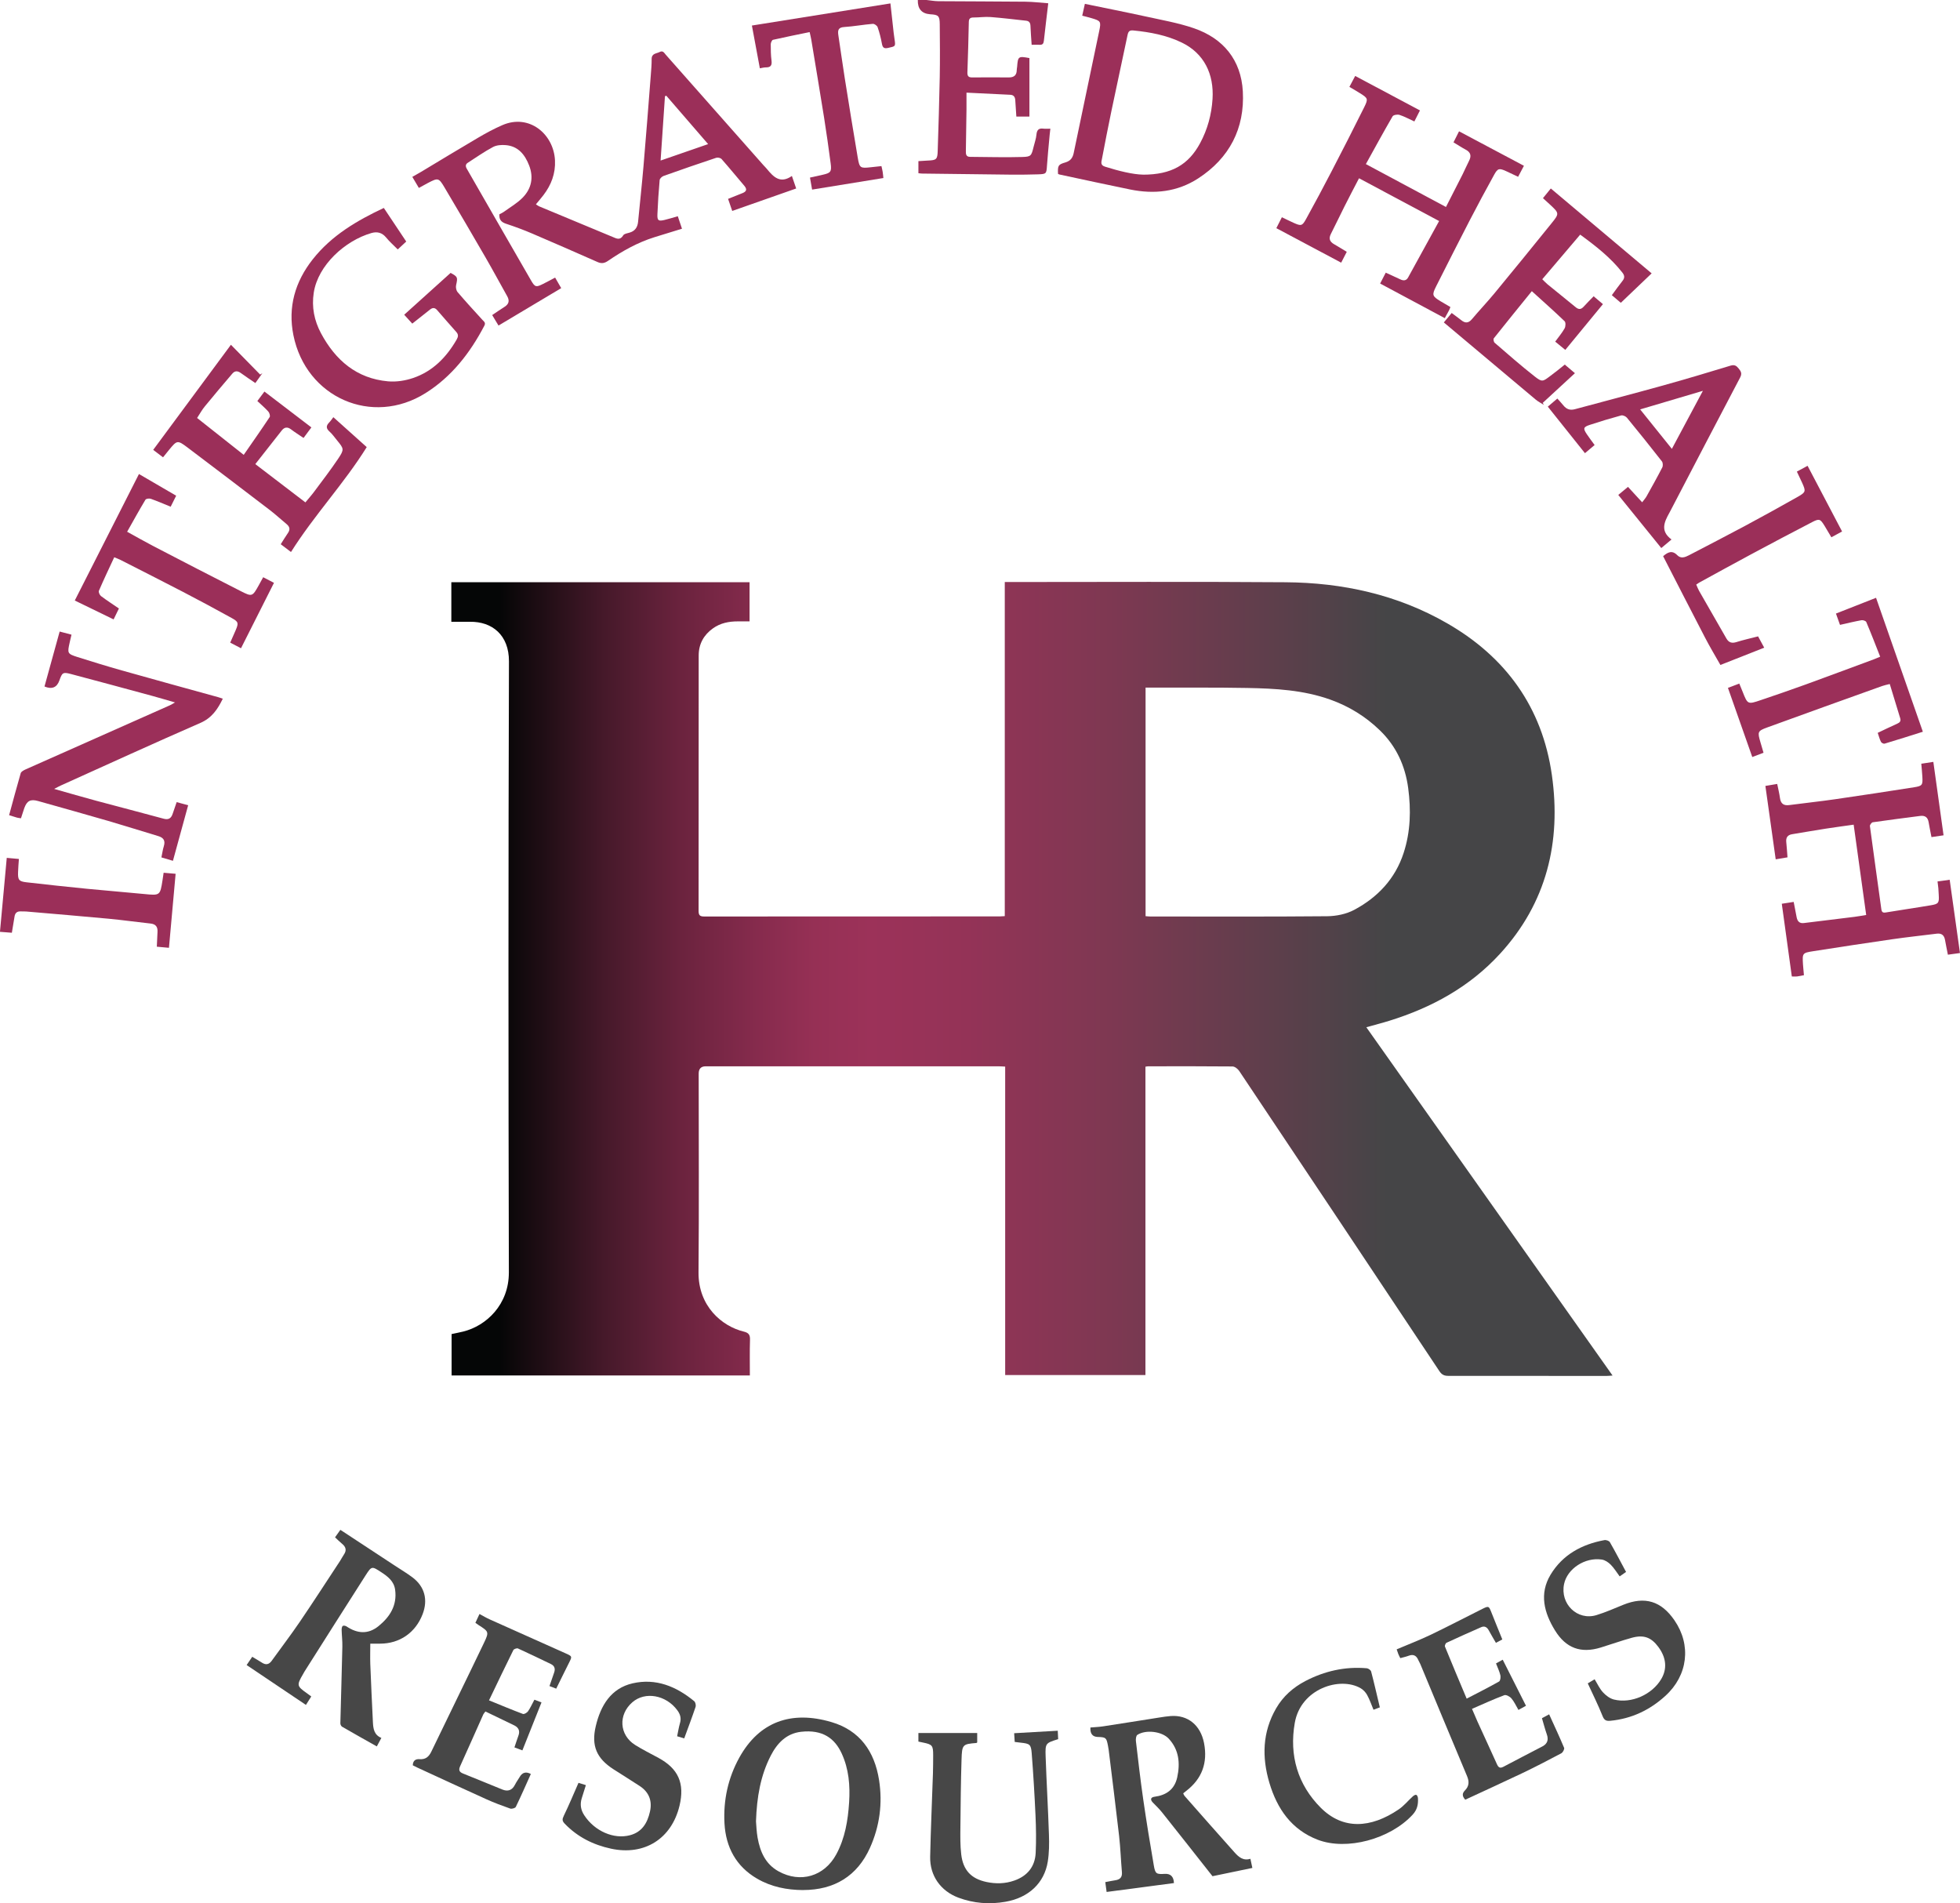 <svg width="103" height="100" viewBox="0 0 103 100" fill="none" xmlns="http://www.w3.org/2000/svg">
<g clip-path="url(#clip0_2354_507)">
<path d="M48.69 0C48.896 0.022 49.098 0.06 49.304 0.063C50.828 0.075 52.355 0.073 53.88 0.089C54.295 0.094 54.713 0.145 55.087 0.172C55.006 0.851 54.928 1.492 54.858 2.131C54.842 2.283 54.796 2.363 54.634 2.353C54.496 2.346 54.355 2.353 54.214 2.353C54.19 1.993 54.164 1.678 54.152 1.362C54.147 1.197 54.081 1.105 53.923 1.088C53.3 1.021 52.678 0.943 52.052 0.895C51.759 0.873 51.463 0.919 51.167 0.919C50.99 0.919 50.914 0.97 50.912 1.166C50.895 2.044 50.869 2.924 50.838 3.802C50.831 3.986 50.89 4.07 51.076 4.068C51.725 4.065 52.372 4.063 53.021 4.068C53.284 4.068 53.429 3.957 53.431 3.679C53.431 3.62 53.446 3.562 53.451 3.507C53.493 2.96 53.517 2.943 54.097 3.052V6.124H53.41C53.391 5.833 53.37 5.548 53.353 5.26C53.343 5.086 53.26 4.987 53.09 4.98C52.343 4.941 51.594 4.907 50.79 4.868C50.79 5.209 50.792 5.475 50.79 5.744C50.781 6.479 50.769 7.212 50.757 7.947C50.754 8.104 50.771 8.24 50.976 8.242C51.89 8.247 52.804 8.276 53.718 8.249C54.188 8.237 54.2 8.184 54.317 7.715C54.369 7.5 54.448 7.287 54.467 7.069C54.491 6.82 54.593 6.728 54.832 6.76C54.942 6.774 55.056 6.762 55.197 6.762C55.173 6.975 55.152 7.154 55.138 7.333C55.097 7.785 55.052 8.237 55.021 8.69C54.992 9.132 54.99 9.147 54.539 9.161C54.1 9.173 53.661 9.181 53.224 9.178C51.632 9.161 50.041 9.139 48.449 9.12C48.395 9.12 48.337 9.108 48.263 9.101V8.467C48.43 8.457 48.597 8.443 48.767 8.436C49.208 8.419 49.265 8.373 49.277 7.933C49.318 6.639 49.361 5.345 49.385 4.051C49.401 3.122 49.394 2.196 49.385 1.267C49.38 0.832 49.313 0.774 48.881 0.75C48.436 0.716 48.219 0.466 48.232 0C48.385 0 48.538 0 48.69 0Z" fill="#9B2F59"/>
<path d="M71.805 53.981C76.123 60.09 80.413 66.158 84.742 72.277C84.596 72.286 84.501 72.299 84.403 72.299C81.638 72.299 78.87 72.291 76.104 72.294C75.892 72.294 75.765 72.231 75.641 72.045C72.141 66.782 68.633 61.524 65.119 56.269C65.045 56.16 64.89 56.039 64.77 56.037C63.291 56.022 61.814 56.027 60.335 56.029C60.299 56.029 60.261 56.039 60.194 56.049V72.25H52.823V56.044C52.682 56.037 52.58 56.029 52.48 56.029C47.347 56.029 42.217 56.029 37.085 56.029C36.84 56.029 36.717 56.157 36.717 56.414C36.717 59.894 36.739 63.374 36.708 66.855C36.693 68.642 37.948 69.691 39.082 69.967C39.354 70.032 39.423 70.146 39.413 70.412C39.394 71.019 39.406 71.626 39.406 72.274H23.732V70.098C23.935 70.054 24.138 70.016 24.338 69.967C25.557 69.667 26.746 68.55 26.741 66.855C26.715 56.153 26.712 45.451 26.746 34.749C26.75 33.366 25.86 32.654 24.698 32.672C24.386 32.676 24.073 32.672 23.718 32.672V30.591H39.39V32.65C39.182 32.65 38.977 32.65 38.769 32.65C38.304 32.65 37.858 32.737 37.469 33.015C36.984 33.361 36.719 33.832 36.717 34.437C36.717 38.914 36.717 43.39 36.712 47.864C36.712 48.097 36.784 48.157 37.006 48.157C42.186 48.152 47.364 48.152 52.544 48.152C52.62 48.152 52.694 48.145 52.802 48.138V30.582C52.933 30.582 53.033 30.582 53.133 30.582C57.941 30.582 62.749 30.558 67.555 30.594C70.549 30.616 73.427 31.24 76.054 32.754C79.123 34.519 81.046 37.158 81.552 40.72C82.053 44.244 81.272 47.449 78.829 50.114C77.233 51.857 75.233 52.948 73.007 53.637C72.625 53.756 72.239 53.853 71.802 53.976L71.805 53.981ZM60.201 36.13V48.14C60.299 48.147 60.373 48.157 60.447 48.157C63.546 48.157 66.646 48.172 69.743 48.143C70.222 48.138 70.75 48.031 71.17 47.806C72.394 47.151 73.32 46.181 73.763 44.815C74.126 43.702 74.155 42.561 74.002 41.41C73.845 40.232 73.37 39.206 72.52 38.382C71.769 37.651 70.893 37.112 69.908 36.761C68.493 36.256 67.018 36.176 65.541 36.149C63.883 36.118 62.224 36.135 60.564 36.13C60.452 36.13 60.337 36.13 60.199 36.13H60.201Z" fill="url(#paint0_linear_2354_507)"/>
<path d="M41.613 9.241C41.702 9.497 41.771 9.703 41.84 9.904C40.716 10.298 39.606 10.687 38.48 11.084C38.409 10.874 38.34 10.678 38.261 10.45C38.523 10.346 38.767 10.247 39.012 10.15C39.222 10.068 39.277 9.955 39.115 9.763C38.717 9.297 38.328 8.82 37.92 8.358C37.865 8.295 37.714 8.264 37.633 8.293C36.71 8.6 35.791 8.917 34.875 9.244C34.787 9.275 34.672 9.381 34.665 9.464C34.612 10.059 34.572 10.658 34.548 11.256C34.534 11.589 34.6 11.633 34.918 11.558C35.14 11.505 35.357 11.437 35.619 11.362C35.691 11.577 35.763 11.788 35.839 12.018C35.333 12.175 34.858 12.317 34.388 12.465C33.508 12.741 32.708 13.188 31.95 13.708C31.764 13.836 31.608 13.86 31.401 13.768C30.258 13.263 29.113 12.762 27.965 12.271C27.519 12.08 27.061 11.911 26.6 11.759C26.359 11.679 26.223 11.558 26.242 11.261C26.314 11.222 26.409 11.181 26.493 11.12C26.824 10.881 27.189 10.67 27.471 10.38C27.929 9.911 28.051 9.323 27.807 8.695C27.585 8.124 27.232 7.681 26.581 7.626C26.361 7.606 26.101 7.623 25.913 7.722C25.452 7.967 25.023 8.269 24.584 8.552C24.455 8.634 24.457 8.743 24.534 8.873C25.662 10.832 26.784 12.796 27.917 14.753C28.117 15.096 28.18 15.099 28.542 14.917C28.745 14.816 28.945 14.707 29.172 14.586C29.284 14.779 29.387 14.961 29.492 15.14C28.397 15.795 27.309 16.443 26.197 17.106C26.092 16.932 25.984 16.755 25.865 16.555C26.087 16.407 26.297 16.26 26.512 16.124C26.741 15.981 26.788 15.803 26.655 15.566C26.278 14.896 25.913 14.216 25.529 13.551C24.815 12.317 24.097 11.089 23.369 9.865C23.052 9.331 23.026 9.335 22.472 9.623C22.329 9.698 22.188 9.778 22.012 9.875C21.899 9.684 21.79 9.5 21.668 9.294C21.837 9.198 21.988 9.115 22.133 9.028C23.133 8.428 24.128 7.821 25.135 7.231C25.545 6.989 25.968 6.762 26.404 6.573C27.81 5.964 29.098 7.045 29.165 8.428C29.198 9.12 28.967 9.718 28.559 10.252C28.437 10.412 28.306 10.562 28.163 10.736C28.23 10.777 28.277 10.82 28.332 10.842C29.618 11.379 30.902 11.914 32.191 12.448C32.389 12.53 32.584 12.649 32.751 12.366C32.801 12.281 32.968 12.257 33.085 12.223C33.369 12.141 33.503 11.945 33.532 11.655C33.627 10.675 33.734 9.696 33.818 8.714C33.954 7.127 34.076 5.538 34.2 3.949C34.221 3.671 34.247 3.391 34.245 3.11C34.24 2.801 34.488 2.822 34.663 2.733C34.839 2.641 34.901 2.776 34.985 2.873C36.696 4.808 38.406 6.745 40.12 8.68C40.177 8.745 40.241 8.803 40.296 8.871C40.642 9.294 41.002 9.676 41.618 9.244L41.613 9.241ZM35.013 5.028C34.989 5.038 34.968 5.047 34.944 5.057C34.868 6.167 34.794 7.277 34.715 8.436C35.565 8.143 36.361 7.867 37.213 7.572C36.462 6.702 35.736 5.865 35.013 5.028Z" fill="#9B2F59"/>
<path d="M70.91 4.569C71.019 4.361 71.115 4.184 71.217 3.991C72.351 4.595 73.47 5.19 74.62 5.802C74.525 5.991 74.429 6.182 74.326 6.382C74.05 6.257 73.806 6.121 73.546 6.037C73.439 6.003 73.224 6.037 73.181 6.114C72.709 6.927 72.258 7.754 71.778 8.622C73.2 9.384 74.577 10.121 75.987 10.876C76.295 10.271 76.579 9.718 76.861 9.161C76.977 8.929 77.078 8.69 77.197 8.457C77.333 8.196 77.292 8.003 77.023 7.863C76.813 7.751 76.615 7.618 76.383 7.48C76.481 7.287 76.572 7.103 76.674 6.9C77.815 7.507 78.939 8.102 80.084 8.711C79.981 8.905 79.886 9.089 79.779 9.289C79.552 9.183 79.349 9.084 79.142 8.99C78.786 8.83 78.707 8.84 78.519 9.183C78.082 9.974 77.653 10.772 77.237 11.575C76.641 12.729 76.054 13.887 75.469 15.048C75.24 15.503 75.267 15.563 75.698 15.827C75.868 15.931 76.04 16.027 76.221 16.134C76.19 16.209 76.173 16.262 76.147 16.31C76.075 16.446 76.001 16.579 75.925 16.717C74.789 16.11 73.665 15.507 72.527 14.898C72.616 14.724 72.713 14.538 72.823 14.327C73.091 14.45 73.346 14.567 73.601 14.685C73.761 14.76 73.904 14.748 73.995 14.584C74.534 13.609 75.066 12.632 75.627 11.614C74.202 10.854 72.826 10.119 71.418 9.367C71.148 9.887 70.898 10.361 70.657 10.84C70.413 11.321 70.187 11.809 69.941 12.288C69.81 12.542 69.884 12.704 70.113 12.835C70.327 12.958 70.537 13.089 70.774 13.232C70.671 13.432 70.573 13.623 70.48 13.802C69.34 13.195 68.223 12.6 67.073 11.989C67.161 11.814 67.259 11.623 67.364 11.415C67.588 11.522 67.781 11.618 67.98 11.708C68.373 11.884 68.433 11.88 68.64 11.5C69.096 10.675 69.54 9.843 69.974 9.006C70.554 7.887 71.129 6.765 71.69 5.635C71.909 5.192 71.885 5.159 71.475 4.902C71.299 4.791 71.117 4.687 70.914 4.566L70.91 4.569Z" fill="#9B2F59"/>
<path d="M100.965 40.13C101.189 40.096 101.385 40.067 101.599 40.033C101.778 41.318 101.955 42.585 102.136 43.891C101.931 43.922 101.731 43.951 101.501 43.985C101.447 43.707 101.394 43.456 101.351 43.202C101.308 42.94 101.158 42.841 100.907 42.873C100.077 42.981 99.244 43.086 98.414 43.206C98.354 43.216 98.256 43.347 98.266 43.407C98.459 44.861 98.667 46.314 98.865 47.765C98.886 47.927 98.944 47.973 99.108 47.944C99.898 47.811 100.69 47.7 101.478 47.565C101.878 47.497 101.907 47.439 101.883 47.02C101.876 46.904 101.871 46.788 101.862 46.672C101.852 46.559 101.836 46.447 101.819 46.314C102.038 46.285 102.241 46.256 102.458 46.227C102.64 47.521 102.816 48.786 102.998 50.077C102.773 50.109 102.573 50.135 102.363 50.164C102.31 49.889 102.258 49.645 102.215 49.4C102.172 49.149 102.041 49.028 101.781 49.059C100.996 49.158 100.211 49.241 99.428 49.354C98.051 49.553 96.677 49.763 95.302 49.978C94.713 50.07 94.713 50.082 94.749 50.677C94.761 50.859 94.782 51.04 94.799 51.241C94.67 51.265 94.553 51.294 94.431 51.308C94.348 51.318 94.262 51.308 94.162 51.308C93.988 50.041 93.811 48.779 93.635 47.487C93.842 47.456 94.045 47.424 94.26 47.391C94.315 47.678 94.362 47.942 94.417 48.206C94.46 48.411 94.567 48.53 94.797 48.501C95.684 48.389 96.574 48.283 97.462 48.174C97.648 48.15 97.834 48.116 98.07 48.077C97.851 46.491 97.634 44.928 97.412 43.332C96.894 43.405 96.424 43.468 95.956 43.54C95.365 43.632 94.773 43.736 94.181 43.833C93.938 43.871 93.842 44.012 93.871 44.258C93.899 44.508 93.911 44.759 93.935 45.049C93.735 45.083 93.525 45.117 93.315 45.153C93.133 43.864 92.957 42.597 92.773 41.296C92.959 41.264 93.162 41.23 93.394 41.192C93.446 41.448 93.506 41.688 93.539 41.932C93.58 42.237 93.742 42.341 94.031 42.302C94.832 42.196 95.639 42.111 96.441 41.995C97.827 41.794 99.211 41.584 100.592 41.366C101.022 41.298 101.046 41.245 101.022 40.815C101.01 40.594 100.986 40.374 100.965 40.118V40.13Z" fill="#9B2F59"/>
<path d="M56.872 0.825C56.922 0.597 56.968 0.394 57.011 0.203C58.092 0.426 59.146 0.634 60.196 0.863C61.05 1.052 61.921 1.202 62.744 1.485C64.286 2.017 65.221 3.151 65.312 4.803C65.419 6.752 64.603 8.312 62.966 9.374C61.866 10.088 60.652 10.213 59.392 9.957C58.151 9.705 56.915 9.432 55.677 9.169C55.651 9.164 55.624 9.147 55.6 9.137C55.581 8.704 55.603 8.646 55.985 8.535C56.249 8.457 56.369 8.303 56.424 8.041C56.867 5.899 57.323 3.761 57.767 1.618C57.87 1.122 57.841 1.096 57.357 0.953C57.211 0.909 57.063 0.875 56.875 0.825H56.872ZM60.06 9.178C61.571 9.181 62.461 8.649 63.069 7.519C63.458 6.796 63.668 6.02 63.72 5.2C63.801 3.894 63.279 2.805 62.1 2.235C61.298 1.848 60.44 1.688 59.564 1.601C59.373 1.582 59.297 1.637 59.256 1.831C58.979 3.161 58.686 4.489 58.409 5.819C58.232 6.658 58.072 7.502 57.91 8.344C57.879 8.506 57.812 8.678 58.068 8.757C58.798 8.987 59.535 9.166 60.062 9.176L60.06 9.178Z" fill="#9B2F59"/>
<path d="M9.196 36.909C8.764 36.785 8.397 36.674 8.024 36.572C6.59 36.183 5.156 35.794 3.72 35.414C3.305 35.305 3.266 35.342 3.121 35.755C2.989 36.127 2.728 36.233 2.338 36.072C2.601 35.124 2.863 34.171 3.135 33.184C3.331 33.235 3.527 33.288 3.758 33.349C3.722 33.503 3.686 33.639 3.658 33.777C3.536 34.323 3.543 34.355 4.066 34.522C4.839 34.766 5.612 35.005 6.392 35.225C8.079 35.702 9.771 36.164 11.46 36.631C11.539 36.652 11.618 36.684 11.708 36.713C11.436 37.274 11.129 37.726 10.527 37.987C8.07 39.059 5.631 40.176 3.185 41.279C3.095 41.32 3.006 41.371 2.846 41.453C3.636 41.675 4.347 41.886 5.063 42.077C6.239 42.394 7.421 42.696 8.597 43.018C8.859 43.09 8.995 42.998 9.074 42.759C9.136 42.568 9.205 42.377 9.284 42.147C9.489 42.203 9.695 42.258 9.888 42.312C9.621 43.291 9.358 44.246 9.088 45.231C8.893 45.173 8.688 45.112 8.482 45.052C8.528 44.839 8.552 44.645 8.609 44.464C8.702 44.164 8.587 44.012 8.311 43.93C7.435 43.668 6.562 43.39 5.684 43.134C4.457 42.778 3.228 42.435 1.999 42.089C1.603 41.978 1.412 42.077 1.274 42.469C1.214 42.641 1.162 42.815 1.102 42.996C1.024 42.984 0.957 42.979 0.895 42.962C0.759 42.923 0.623 42.877 0.479 42.834C0.682 42.092 0.876 41.356 1.088 40.628C1.112 40.544 1.243 40.476 1.336 40.432C3.863 39.305 6.395 38.186 8.924 37.061C9 37.027 9.069 36.981 9.203 36.906L9.196 36.909Z" fill="#9B2F59"/>
<path d="M19.459 86.367C19.459 86.727 19.447 87.08 19.459 87.433C19.499 88.457 19.547 89.477 19.597 90.5C19.614 90.836 19.661 91.163 20.041 91.318C19.952 91.484 19.881 91.618 19.802 91.765C19.184 91.417 18.576 91.076 17.974 90.728C17.927 90.698 17.884 90.611 17.886 90.551C17.919 89.209 17.962 87.866 17.991 86.526C17.998 86.229 17.96 85.929 17.953 85.629C17.953 85.562 17.97 85.462 18.012 85.433C18.055 85.404 18.158 85.426 18.211 85.46C18.781 85.844 19.354 85.886 19.902 85.436C20.496 84.95 20.876 84.347 20.764 83.53C20.702 83.083 20.382 82.838 20.038 82.613C19.542 82.289 19.532 82.28 19.215 82.773C18.141 84.451 17.077 86.135 16.011 87.816C15.98 87.864 15.953 87.915 15.925 87.966C15.584 88.558 15.591 88.59 16.142 88.981C16.211 89.03 16.276 89.083 16.357 89.141C16.261 89.291 16.175 89.429 16.077 89.584C15.037 88.885 14.016 88.198 12.961 87.489C13.057 87.346 13.15 87.209 13.255 87.056C13.436 87.165 13.601 87.257 13.761 87.361C13.966 87.494 14.13 87.47 14.276 87.269C14.77 86.582 15.285 85.91 15.76 85.211C16.478 84.154 17.173 83.078 17.877 82.009C17.946 81.905 17.998 81.791 18.07 81.687C18.23 81.46 18.175 81.278 17.972 81.114C17.848 81.012 17.733 80.896 17.607 80.778C17.705 80.64 17.791 80.519 17.886 80.386C17.955 80.43 18.003 80.461 18.048 80.49C18.95 81.082 19.855 81.677 20.756 82.27C21.069 82.476 21.391 82.667 21.687 82.891C22.322 83.375 22.498 84.069 22.207 84.822C21.833 85.791 21.002 86.365 19.971 86.365C19.821 86.365 19.669 86.365 19.459 86.365V86.367Z" fill="#474747"/>
<path d="M61.69 98.945C60.523 99.1 59.354 99.253 58.154 99.412C58.132 99.245 58.108 99.079 58.084 98.895C58.275 98.859 58.44 98.822 58.609 98.798C58.855 98.762 58.981 98.643 58.958 98.372C58.903 97.739 58.881 97.1 58.81 96.467C58.638 94.96 58.447 93.458 58.263 91.954C58.254 91.876 58.239 91.801 58.225 91.726C58.142 91.301 58.118 91.281 57.681 91.267C57.409 91.257 57.283 91.092 57.302 90.771C57.516 90.752 57.743 90.744 57.963 90.711C58.95 90.561 59.938 90.401 60.926 90.246C61.124 90.215 61.322 90.183 61.52 90.169C62.42 90.101 63.09 90.645 63.274 91.591C63.472 92.619 63.171 93.458 62.346 94.096C62.293 94.138 62.243 94.179 62.179 94.23C62.203 94.278 62.215 94.324 62.243 94.358C63.119 95.352 63.992 96.346 64.875 97.332C65.088 97.569 65.329 97.79 65.71 97.669C65.746 97.84 65.775 97.978 65.813 98.15C65.099 98.297 64.407 98.442 63.718 98.585C62.833 97.463 61.955 96.343 61.069 95.233C60.921 95.047 60.745 94.882 60.578 94.708C60.439 94.563 60.466 94.438 60.664 94.411C61.284 94.331 61.723 94.031 61.864 93.39C62.026 92.648 61.959 91.942 61.42 91.359C61.062 90.972 60.213 90.87 59.769 91.158C59.702 91.201 59.681 91.376 59.693 91.482C59.814 92.507 59.931 93.535 60.079 94.556C60.246 95.712 60.435 96.863 60.633 98.014C60.709 98.462 60.769 98.488 61.203 98.462C61.515 98.442 61.678 98.604 61.692 98.945H61.69Z" fill="#474747"/>
<path d="M42.2 99.313C41.349 99.308 40.53 99.146 39.786 98.713C38.686 98.073 38.142 97.064 38.072 95.809C38.006 94.59 38.261 93.419 38.853 92.35C39.905 90.454 41.597 89.867 43.694 90.486C45.185 90.926 45.958 92.026 46.195 93.528C46.388 94.757 46.228 95.961 45.717 97.095C45.054 98.568 43.852 99.311 42.203 99.311L42.2 99.313ZM39.728 95.7C39.747 95.908 39.755 96.239 39.812 96.558C39.943 97.294 40.222 97.947 40.914 98.329C42.062 98.963 43.317 98.597 43.947 97.436C44.407 96.588 44.56 95.656 44.622 94.708C44.679 93.823 44.608 92.95 44.231 92.133C43.868 91.344 43.231 90.868 42.1 90.996C41.327 91.083 40.84 91.593 40.501 92.256C39.969 93.296 39.771 94.421 39.728 95.702V95.7Z" fill="#474747"/>
<path d="M75.875 16.942C76.018 16.77 76.152 16.61 76.288 16.446C76.467 16.581 76.629 16.697 76.787 16.821C76.992 16.988 77.166 16.99 77.35 16.772C77.739 16.31 78.156 15.87 78.543 15.403C79.545 14.187 80.542 12.966 81.53 11.739C81.955 11.215 81.943 11.205 81.444 10.741C81.332 10.637 81.22 10.535 81.084 10.412C81.227 10.238 81.361 10.071 81.497 9.904C83.279 11.403 85.035 12.881 86.796 14.364C86.221 14.912 85.706 15.403 85.176 15.911C85.021 15.778 84.863 15.645 84.704 15.51C84.899 15.246 85.076 14.995 85.267 14.755C85.393 14.598 85.372 14.467 85.255 14.32C84.637 13.534 83.864 12.929 83.04 12.329C82.375 13.113 81.723 13.88 81.048 14.673C81.146 14.767 81.227 14.857 81.318 14.934C81.814 15.341 82.317 15.74 82.811 16.148C82.974 16.281 83.095 16.255 83.227 16.11C83.386 15.933 83.558 15.764 83.747 15.568C83.918 15.713 84.076 15.846 84.236 15.981C83.57 16.789 82.926 17.575 82.258 18.385C82.086 18.245 81.914 18.102 81.728 17.95C81.905 17.708 82.086 17.495 82.222 17.254C82.277 17.157 82.286 16.939 82.222 16.879C81.671 16.349 81.1 15.844 80.499 15.299C79.8 16.16 79.146 16.966 78.502 17.776C78.469 17.817 78.495 17.967 78.543 18.008C79.239 18.608 79.929 19.217 80.652 19.783C81.043 20.088 81.074 20.052 81.473 19.752C81.604 19.655 81.733 19.556 81.862 19.454C81.981 19.36 82.098 19.263 82.231 19.157C82.401 19.302 82.566 19.442 82.764 19.609C82.186 20.141 81.63 20.654 81.074 21.167C81.093 21.203 81.112 21.239 81.129 21.273C80.988 21.184 80.836 21.106 80.707 21C79.106 19.66 77.507 18.315 75.88 16.946L75.875 16.942Z" fill="#9B2F59"/>
<path d="M12.138 18.119C12.694 18.685 13.183 19.183 13.672 19.682C13.71 19.657 13.751 19.633 13.789 19.609C13.67 19.776 13.548 19.945 13.419 20.127C13.152 19.943 12.897 19.779 12.653 19.599C12.484 19.476 12.338 19.479 12.205 19.636C11.72 20.206 11.236 20.775 10.764 21.353C10.618 21.529 10.508 21.735 10.358 21.962C11.164 22.598 11.957 23.225 12.808 23.9C13.276 23.225 13.732 22.577 14.171 21.914C14.209 21.856 14.161 21.692 14.099 21.624C13.928 21.433 13.729 21.266 13.524 21.072C13.653 20.901 13.77 20.741 13.896 20.574C14.724 21.205 15.528 21.82 16.364 22.458C16.228 22.64 16.094 22.819 15.951 23.012C15.717 22.852 15.498 22.717 15.295 22.562C15.104 22.417 14.944 22.441 14.803 22.623C14.352 23.193 13.901 23.769 13.417 24.386C14.312 25.07 15.166 25.723 16.049 26.398C16.218 26.192 16.371 26.023 16.507 25.839C16.936 25.261 17.378 24.69 17.779 24.091C18.098 23.612 18.072 23.576 17.712 23.138C17.583 22.983 17.468 22.811 17.318 22.678C17.13 22.511 17.13 22.371 17.299 22.199C17.378 22.12 17.442 22.02 17.518 21.921C18.101 22.444 18.669 22.951 19.272 23.493C18.079 25.411 16.512 27.068 15.292 29.005C15.099 28.86 14.934 28.734 14.753 28.596C14.884 28.391 15.001 28.195 15.13 28.009C15.261 27.82 15.226 27.675 15.056 27.535C14.767 27.298 14.493 27.041 14.197 26.814C12.751 25.709 11.303 24.606 9.85 23.51C9.325 23.116 9.301 23.131 8.886 23.636C8.783 23.759 8.683 23.885 8.568 24.03C8.385 23.89 8.22 23.767 8.051 23.638C9.442 21.759 10.816 19.899 12.138 18.112V18.119Z" fill="#9B2F59"/>
<path d="M20.172 10.929C20.563 11.517 20.945 12.09 21.348 12.692C21.21 12.818 21.059 12.958 20.902 13.106C20.687 12.888 20.47 12.7 20.289 12.477C20.074 12.216 19.812 12.16 19.518 12.245C18.137 12.644 16.712 13.928 16.488 15.379C16.371 16.134 16.514 16.845 16.867 17.508C17.631 18.934 18.747 19.89 20.391 20.037C20.823 20.076 21.293 20.003 21.706 19.863C22.737 19.515 23.462 18.775 24.002 17.834C24.083 17.691 24.097 17.578 23.98 17.445C23.641 17.065 23.307 16.68 22.973 16.296C22.856 16.16 22.737 16.155 22.601 16.264C22.296 16.509 21.988 16.748 21.666 17.004C21.525 16.85 21.391 16.702 21.241 16.538C22.062 15.798 22.868 15.072 23.68 14.339C24.059 14.545 24.059 14.571 23.968 14.987C23.944 15.099 23.975 15.263 24.047 15.348C24.469 15.844 24.911 16.325 25.35 16.806C25.433 16.898 25.538 16.954 25.452 17.116C24.703 18.547 23.734 19.795 22.362 20.656C19.559 22.417 16.082 20.896 15.419 17.614C15.121 16.136 15.505 14.806 16.433 13.628C17.433 12.361 18.771 11.585 20.169 10.927L20.172 10.929Z" fill="#9B2F59"/>
<path d="M87.834 28.352C87.619 28.531 87.459 28.666 87.302 28.797C86.548 27.866 85.803 26.945 85.042 26.006C85.207 25.868 85.374 25.73 85.553 25.583C85.801 25.851 86.037 26.11 86.297 26.393C86.395 26.262 86.472 26.18 86.526 26.084C86.808 25.58 87.09 25.075 87.354 24.562C87.397 24.48 87.39 24.313 87.335 24.243C86.732 23.469 86.118 22.705 85.496 21.948C85.434 21.873 85.278 21.805 85.193 21.829C84.641 21.979 84.093 22.144 83.551 22.323C83.205 22.436 83.186 22.511 83.386 22.811C83.508 22.995 83.644 23.169 83.799 23.384C83.627 23.529 83.458 23.672 83.291 23.812C82.635 22.99 81.995 22.19 81.339 21.367C81.485 21.244 81.649 21.104 81.84 20.942C81.95 21.065 82.06 21.181 82.16 21.305C82.322 21.505 82.513 21.571 82.768 21.5C84.276 21.092 85.789 20.7 87.295 20.282C88.516 19.943 89.731 19.583 90.943 19.212C91.153 19.15 91.251 19.217 91.37 19.365C91.494 19.517 91.556 19.628 91.444 19.839C90.222 22.156 89.017 24.478 87.805 26.799C87.779 26.85 87.753 26.901 87.724 26.952C87.459 27.428 87.235 27.902 87.839 28.347L87.834 28.352ZM89.49 20.535C88.352 20.874 87.295 21.186 86.192 21.512C86.763 22.221 87.297 22.889 87.858 23.585C88.407 22.56 88.927 21.587 89.49 20.533V20.535Z" fill="#9B2F59"/>
<path d="M53.324 91.523C53.315 91.361 53.305 91.221 53.295 91.071C54.064 91.027 54.811 90.984 55.586 90.94C55.593 91.088 55.6 91.238 55.608 91.383C54.947 91.591 54.925 91.591 54.949 92.295C54.997 93.666 55.078 95.035 55.123 96.406C55.14 96.878 55.135 97.359 55.061 97.821C54.88 98.945 54.057 99.715 52.842 99.927C52 100.075 51.172 100.012 50.365 99.712C49.435 99.364 48.86 98.561 48.881 97.56C48.912 96.101 48.979 94.643 49.027 93.187C49.036 92.868 49.039 92.549 49.039 92.232C49.039 91.714 48.996 91.663 48.507 91.562C48.433 91.547 48.359 91.53 48.263 91.511V91.061H51.353V91.555C51.341 91.564 51.327 91.581 51.31 91.584C50.59 91.644 50.554 91.659 50.53 92.452C50.492 93.639 50.482 94.829 50.47 96.017C50.465 96.488 50.458 96.967 50.513 97.434C50.611 98.268 51.033 98.716 51.84 98.888C52.331 98.992 52.828 98.982 53.307 98.812C53.985 98.573 54.391 98.087 54.426 97.357C54.458 96.704 54.446 96.043 54.417 95.39C54.367 94.3 54.302 93.211 54.217 92.123C54.181 91.654 54.111 91.62 53.649 91.569C53.546 91.557 53.443 91.545 53.329 91.53L53.324 91.523Z" fill="#474747"/>
<path d="M76.999 94.563C76.832 94.379 76.834 94.23 76.98 94.082C77.204 93.857 77.219 93.618 77.094 93.323C76.269 91.364 75.455 89.397 74.637 87.433C74.608 87.363 74.563 87.298 74.534 87.228C74.436 86.996 74.281 86.906 74.033 86.998C73.892 87.051 73.744 87.083 73.587 87.126C73.549 87.049 73.513 86.984 73.484 86.913C73.453 86.836 73.427 86.754 73.396 86.664C74.004 86.406 74.611 86.173 75.193 85.895C76.104 85.458 77.001 84.986 77.906 84.536C78.233 84.374 78.242 84.386 78.376 84.727C78.559 85.192 78.75 85.653 78.948 86.144C78.843 86.2 78.738 86.256 78.612 86.323C78.483 86.099 78.354 85.886 78.237 85.668C78.147 85.499 78.018 85.421 77.839 85.499C77.228 85.767 76.62 86.038 76.016 86.319C75.966 86.343 75.913 86.471 75.935 86.522C76.297 87.412 76.672 88.297 77.075 89.255C77.679 88.94 78.237 88.66 78.779 88.353C78.843 88.316 78.87 88.128 78.846 88.026C78.798 87.823 78.703 87.629 78.617 87.404C78.727 87.344 78.832 87.286 78.97 87.209C79.376 88.011 79.776 88.805 80.192 89.629C80.058 89.702 79.931 89.772 79.796 89.847C79.669 89.632 79.574 89.414 79.428 89.243C79.344 89.143 79.149 89.037 79.053 89.073C78.486 89.286 77.934 89.54 77.355 89.791C77.469 90.055 77.552 90.258 77.643 90.459C77.982 91.204 78.328 91.946 78.662 92.691C78.738 92.861 78.817 92.936 79.006 92.834C79.688 92.471 80.375 92.121 81.058 91.763C81.32 91.625 81.387 91.414 81.287 91.131C81.191 90.861 81.12 90.58 81.031 90.282C81.156 90.215 81.277 90.149 81.409 90.079C81.683 90.684 81.953 91.257 82.196 91.84C82.222 91.905 82.131 92.079 82.053 92.123C81.38 92.481 80.7 92.834 80.013 93.163C79.015 93.639 78.008 94.096 76.997 94.566L76.999 94.563Z" fill="#474747"/>
<path d="M27.896 93.214C27.636 93.792 27.383 94.372 27.106 94.943C27.075 95.008 26.894 95.059 26.81 95.03C26.388 94.882 25.968 94.725 25.56 94.541C24.35 93.995 23.147 93.436 21.942 92.882C21.857 92.844 21.775 92.798 21.692 92.757C21.701 92.507 21.842 92.42 22.05 92.435C22.36 92.459 22.537 92.312 22.668 92.036C23.586 90.128 24.522 88.229 25.436 86.319C25.71 85.743 25.684 85.731 25.145 85.385C25.097 85.354 25.052 85.32 24.982 85.271C25.052 85.124 25.116 84.979 25.197 84.807C25.39 84.909 25.56 85.013 25.739 85.092C27.061 85.687 28.385 86.275 29.709 86.868C30.079 87.032 30.074 87.032 29.895 87.385C29.673 87.823 29.461 88.263 29.23 88.73C29.12 88.689 29.01 88.645 28.876 88.594C28.962 88.348 29.036 88.12 29.117 87.895C29.189 87.695 29.153 87.535 28.953 87.438C28.378 87.163 27.803 86.882 27.22 86.618C27.161 86.592 27.006 86.645 26.977 86.703C26.555 87.554 26.144 88.415 25.698 89.344C26.321 89.598 26.896 89.84 27.48 90.058C27.547 90.082 27.695 89.995 27.748 89.92C27.872 89.741 27.962 89.535 28.084 89.31C28.196 89.354 28.316 89.397 28.456 89.453C28.118 90.299 27.793 91.119 27.452 91.973C27.314 91.92 27.177 91.869 27.034 91.816C27.111 91.588 27.175 91.388 27.247 91.189C27.335 90.945 27.247 90.771 27.03 90.662C26.526 90.415 26.018 90.174 25.51 89.929C25.455 90.004 25.419 90.038 25.4 90.079C24.994 90.984 24.596 91.893 24.185 92.795C24.092 92.999 24.126 93.107 24.333 93.189C25.023 93.465 25.71 93.751 26.397 94.029C26.688 94.147 26.913 94.072 27.061 93.78C27.134 93.635 27.232 93.501 27.316 93.361C27.454 93.126 27.649 93.078 27.901 93.216L27.896 93.214Z" fill="#474747"/>
<path d="M85.448 82.599C85.35 82.667 85.243 82.742 85.116 82.831C84.957 82.618 84.823 82.393 84.644 82.214C84.52 82.089 84.341 81.97 84.174 81.946C83.289 81.815 82.361 82.43 82.194 83.23C81.974 84.277 82.893 85.172 83.897 84.865C84.379 84.718 84.842 84.51 85.31 84.321C86.441 83.866 87.3 84.125 87.996 85.141C88.889 86.442 88.703 88.031 87.517 89.109C86.694 89.859 85.732 90.314 84.618 90.418C84.393 90.44 84.298 90.379 84.21 90.154C83.983 89.584 83.706 89.034 83.439 88.452C83.551 88.386 83.671 88.314 83.799 88.236C83.947 88.476 84.059 88.73 84.238 88.923C84.391 89.09 84.601 89.247 84.813 89.301C85.732 89.53 86.825 89.039 87.305 88.217C87.617 87.68 87.567 87.107 87.152 86.543C86.779 86.036 86.383 85.883 85.751 86.057C85.2 86.21 84.663 86.403 84.117 86.57C83.074 86.889 82.291 86.604 81.714 85.666C81.144 84.739 80.881 83.745 81.482 82.744C82.12 81.685 83.131 81.145 84.312 80.925C84.403 80.908 84.561 80.962 84.601 81.034C84.892 81.54 85.162 82.06 85.451 82.597L85.448 82.599Z" fill="#474747"/>
<path d="M35.956 91.344C35.832 91.308 35.717 91.272 35.584 91.231C35.636 90.986 35.67 90.759 35.734 90.539C35.81 90.28 35.746 90.07 35.593 89.864C34.999 89.061 33.904 88.863 33.233 89.443C32.479 90.096 32.541 91.165 33.379 91.69C33.775 91.939 34.197 92.145 34.608 92.37C35.651 92.938 35.989 93.707 35.71 94.878C35.295 96.614 33.868 97.516 32.114 97.139C31.179 96.938 30.353 96.527 29.678 95.826C29.535 95.678 29.542 95.586 29.628 95.41C29.9 94.849 30.139 94.273 30.401 93.678C30.513 93.714 30.637 93.753 30.788 93.799C30.709 94.048 30.637 94.273 30.568 94.5C30.473 94.815 30.52 95.103 30.702 95.381C31.248 96.218 32.26 96.662 33.119 96.428C33.742 96.259 34.021 95.785 34.154 95.199C34.286 94.629 34.107 94.167 33.62 93.847C33.164 93.547 32.699 93.262 32.241 92.967C31.358 92.399 31.062 91.738 31.308 90.701C31.563 89.62 32.105 88.71 33.248 88.449C34.465 88.171 35.536 88.609 36.481 89.388C36.545 89.441 36.581 89.6 36.555 89.683C36.371 90.229 36.166 90.769 35.956 91.344Z" fill="#474747"/>
<path d="M7.304 24.908C7.934 25.276 8.583 25.653 9.258 26.047C9.165 26.236 9.072 26.42 8.969 26.625C8.611 26.48 8.273 26.333 7.924 26.209C7.843 26.18 7.676 26.202 7.643 26.258C7.318 26.799 7.013 27.353 6.681 27.941C7.156 28.202 7.583 28.446 8.022 28.676C9.563 29.477 11.107 30.277 12.656 31.063C13.25 31.366 13.267 31.346 13.598 30.754C13.672 30.621 13.744 30.488 13.83 30.33C14.03 30.434 14.212 30.529 14.398 30.625C13.818 31.774 13.25 32.904 12.665 34.062C12.482 33.968 12.3 33.873 12.098 33.767C12.2 33.535 12.296 33.327 12.384 33.117C12.544 32.739 12.537 32.672 12.171 32.471C11.32 31.999 10.461 31.54 9.597 31.09C8.514 30.526 7.421 29.977 6.333 29.421C6.24 29.375 6.142 29.339 6.003 29.281C5.727 29.876 5.45 30.454 5.197 31.044C5.168 31.109 5.237 31.266 5.307 31.32C5.603 31.544 5.918 31.745 6.249 31.973C6.156 32.161 6.065 32.347 5.97 32.546C5.264 32.202 4.581 31.871 3.93 31.554C5.054 29.336 6.178 27.128 7.301 24.91L7.304 24.908Z" fill="#9B2F59"/>
<path d="M46.419 9.355C45.171 9.558 43.942 9.756 42.677 9.962C42.642 9.759 42.606 9.555 42.565 9.331C42.804 9.277 43.026 9.231 43.243 9.181C43.656 9.086 43.711 9.021 43.651 8.578C43.546 7.775 43.431 6.973 43.305 6.172C43.088 4.81 42.859 3.449 42.634 2.087C42.615 1.973 42.587 1.865 42.548 1.686C41.897 1.821 41.255 1.947 40.621 2.092C40.566 2.104 40.506 2.24 40.504 2.317C40.504 2.607 40.506 2.897 40.544 3.185C40.578 3.442 40.494 3.543 40.246 3.541C40.146 3.541 40.043 3.57 39.931 3.589C39.788 2.818 39.649 2.07 39.513 1.342C41.928 0.955 44.35 0.568 46.793 0.179C46.848 0.675 46.903 1.2 46.963 1.724C46.975 1.831 46.989 1.935 47.006 2.041C47.068 2.445 47.065 2.431 46.669 2.518C46.457 2.566 46.383 2.503 46.345 2.295C46.292 2.002 46.218 1.71 46.12 1.429C46.092 1.347 45.951 1.246 45.868 1.253C45.364 1.294 44.865 1.388 44.364 1.42C44.047 1.439 44.018 1.594 44.056 1.85C44.171 2.605 44.274 3.359 44.393 4.111C44.615 5.502 44.839 6.893 45.075 8.281C45.168 8.832 45.211 8.849 45.753 8.789C45.932 8.769 46.113 8.75 46.321 8.728C46.342 8.828 46.369 8.927 46.385 9.028C46.402 9.132 46.409 9.239 46.423 9.362L46.419 9.355Z" fill="#9B2F59"/>
<path d="M91.399 35.912C91.463 36.072 91.523 36.212 91.58 36.355C91.84 37.013 91.847 37.02 92.523 36.79C93.308 36.524 94.093 36.256 94.871 35.973C96.071 35.537 97.266 35.09 98.464 34.647C98.562 34.611 98.655 34.568 98.805 34.505C98.562 33.888 98.328 33.281 98.075 32.684C98.049 32.623 97.901 32.575 97.822 32.589C97.45 32.657 97.08 32.746 96.694 32.834C96.622 32.63 96.553 32.444 96.481 32.239C97.197 31.958 97.896 31.685 98.588 31.411C99.406 33.755 100.227 36.101 101.048 38.449C100.397 38.655 99.717 38.873 99.034 39.076C98.982 39.09 98.872 39.032 98.846 38.979C98.774 38.834 98.734 38.677 98.676 38.507C99.027 38.34 99.361 38.178 99.7 38.026C99.831 37.968 99.905 37.898 99.858 37.741C99.676 37.153 99.497 36.563 99.309 35.941C99.154 35.98 99.027 36.004 98.905 36.048C96.887 36.771 94.868 37.494 92.854 38.229C92.365 38.408 92.356 38.464 92.508 38.984C92.563 39.168 92.616 39.349 92.675 39.554C92.468 39.632 92.275 39.705 92.084 39.777C91.656 38.568 91.237 37.373 90.805 36.144C90.991 36.074 91.191 35.999 91.406 35.917L91.399 35.912Z" fill="#9B2F59"/>
<path d="M72.513 89.712C72.406 89.753 72.301 89.791 72.179 89.838C72.067 89.574 71.979 89.305 71.845 89.064C71.769 88.923 71.642 88.788 71.504 88.708C70.425 88.079 68.359 88.72 68.042 90.527C67.743 92.227 68.192 93.772 69.409 94.989C70.571 96.15 72.029 96.077 73.508 95.071C73.78 94.885 73.997 94.614 74.245 94.389C74.293 94.346 74.379 94.292 74.427 94.309C74.472 94.326 74.513 94.423 74.515 94.486C74.534 94.808 74.479 95.088 74.236 95.352C73.055 96.633 70.769 97.257 69.237 96.665C67.872 96.135 67.116 95.049 66.708 93.68C66.307 92.331 66.34 91.013 67.061 89.765C67.428 89.129 67.958 88.665 68.595 88.331C69.607 87.803 70.685 87.559 71.826 87.658C71.909 87.666 72.036 87.755 72.055 87.83C72.217 88.444 72.356 89.064 72.511 89.709L72.513 89.712Z" fill="#474747"/>
<path d="M87.407 29.218C87.629 29.032 87.86 28.884 88.144 29.174C88.331 29.365 88.55 29.283 88.75 29.179C89.741 28.664 90.733 28.151 91.719 27.624C92.644 27.128 93.563 26.62 94.477 26.103C94.902 25.861 94.904 25.815 94.706 25.372C94.62 25.181 94.527 24.993 94.427 24.78C94.62 24.676 94.802 24.577 94.99 24.475C95.599 25.631 96.195 26.765 96.803 27.926C96.629 28.021 96.448 28.117 96.24 28.231C96.119 28.023 96.004 27.827 95.885 27.634C95.658 27.266 95.608 27.237 95.222 27.438C94.136 27.999 93.057 28.572 91.979 29.15C91.086 29.629 90.201 30.117 89.311 30.604C89.261 30.63 89.216 30.666 89.139 30.717C89.189 30.829 89.23 30.942 89.29 31.049C89.764 31.883 90.244 32.715 90.724 33.549C90.848 33.765 91.012 33.813 91.251 33.738C91.614 33.624 91.986 33.542 92.389 33.438C92.489 33.622 92.592 33.813 92.711 34.033C91.948 34.333 91.208 34.626 90.409 34.94C90.134 34.456 89.848 33.98 89.593 33.486C88.86 32.079 88.14 30.666 87.4 29.227L87.407 29.218Z" fill="#9B2F59"/>
<path d="M8.604 45.859C8.821 45.879 9.01 45.893 9.229 45.913C9.112 47.209 8.998 48.498 8.879 49.802C8.673 49.782 8.478 49.765 8.241 49.744C8.253 49.482 8.263 49.228 8.277 48.972C8.294 48.706 8.189 48.556 7.912 48.527C7.175 48.447 6.438 48.343 5.698 48.273C4.257 48.138 2.813 48.019 1.372 47.894C1.276 47.886 1.181 47.894 1.086 47.889C0.904 47.881 0.797 47.966 0.766 48.147C0.718 48.421 0.675 48.696 0.623 49.011C0.422 48.996 0.219 48.979 -0.002 48.962C0.117 47.661 0.234 46.389 0.355 45.076C0.561 45.095 0.763 45.112 0.993 45.134C0.976 45.378 0.957 45.596 0.95 45.814C0.933 46.232 0.99 46.314 1.393 46.36C2.453 46.481 3.515 46.597 4.574 46.701C5.579 46.8 6.586 46.878 7.59 46.977C8.404 47.057 8.416 47.057 8.54 46.254C8.559 46.13 8.578 46.01 8.599 45.859H8.604Z" fill="#9B2F59"/>
</g>
<defs>
<linearGradient id="paint0_linear_2354_507" x1="26.266" y1="51.439" x2="76.369" y2="51.439" gradientUnits="userSpaceOnUse">
<stop stop-color="#050606"/>
<stop offset="0.03" stop-color="#170B10"/>
<stop offset="0.11" stop-color="#46192A"/>
<stop offset="0.19" stop-color="#6B233E"/>
<stop offset="0.27" stop-color="#862B4D"/>
<stop offset="0.33" stop-color="#963055"/>
<stop offset="0.39" stop-color="#9C3259"/>
<stop offset="0.49" stop-color="#943357"/>
<stop offset="0.64" stop-color="#7E3852"/>
<stop offset="0.82" stop-color="#5C3F4B"/>
<stop offset="0.93" stop-color="#454547"/>
</linearGradient>
<clipPath id="clip0_2354_507">
<rect width="103" height="100" fill="white"/>
</clipPath>
</defs>
</svg>
